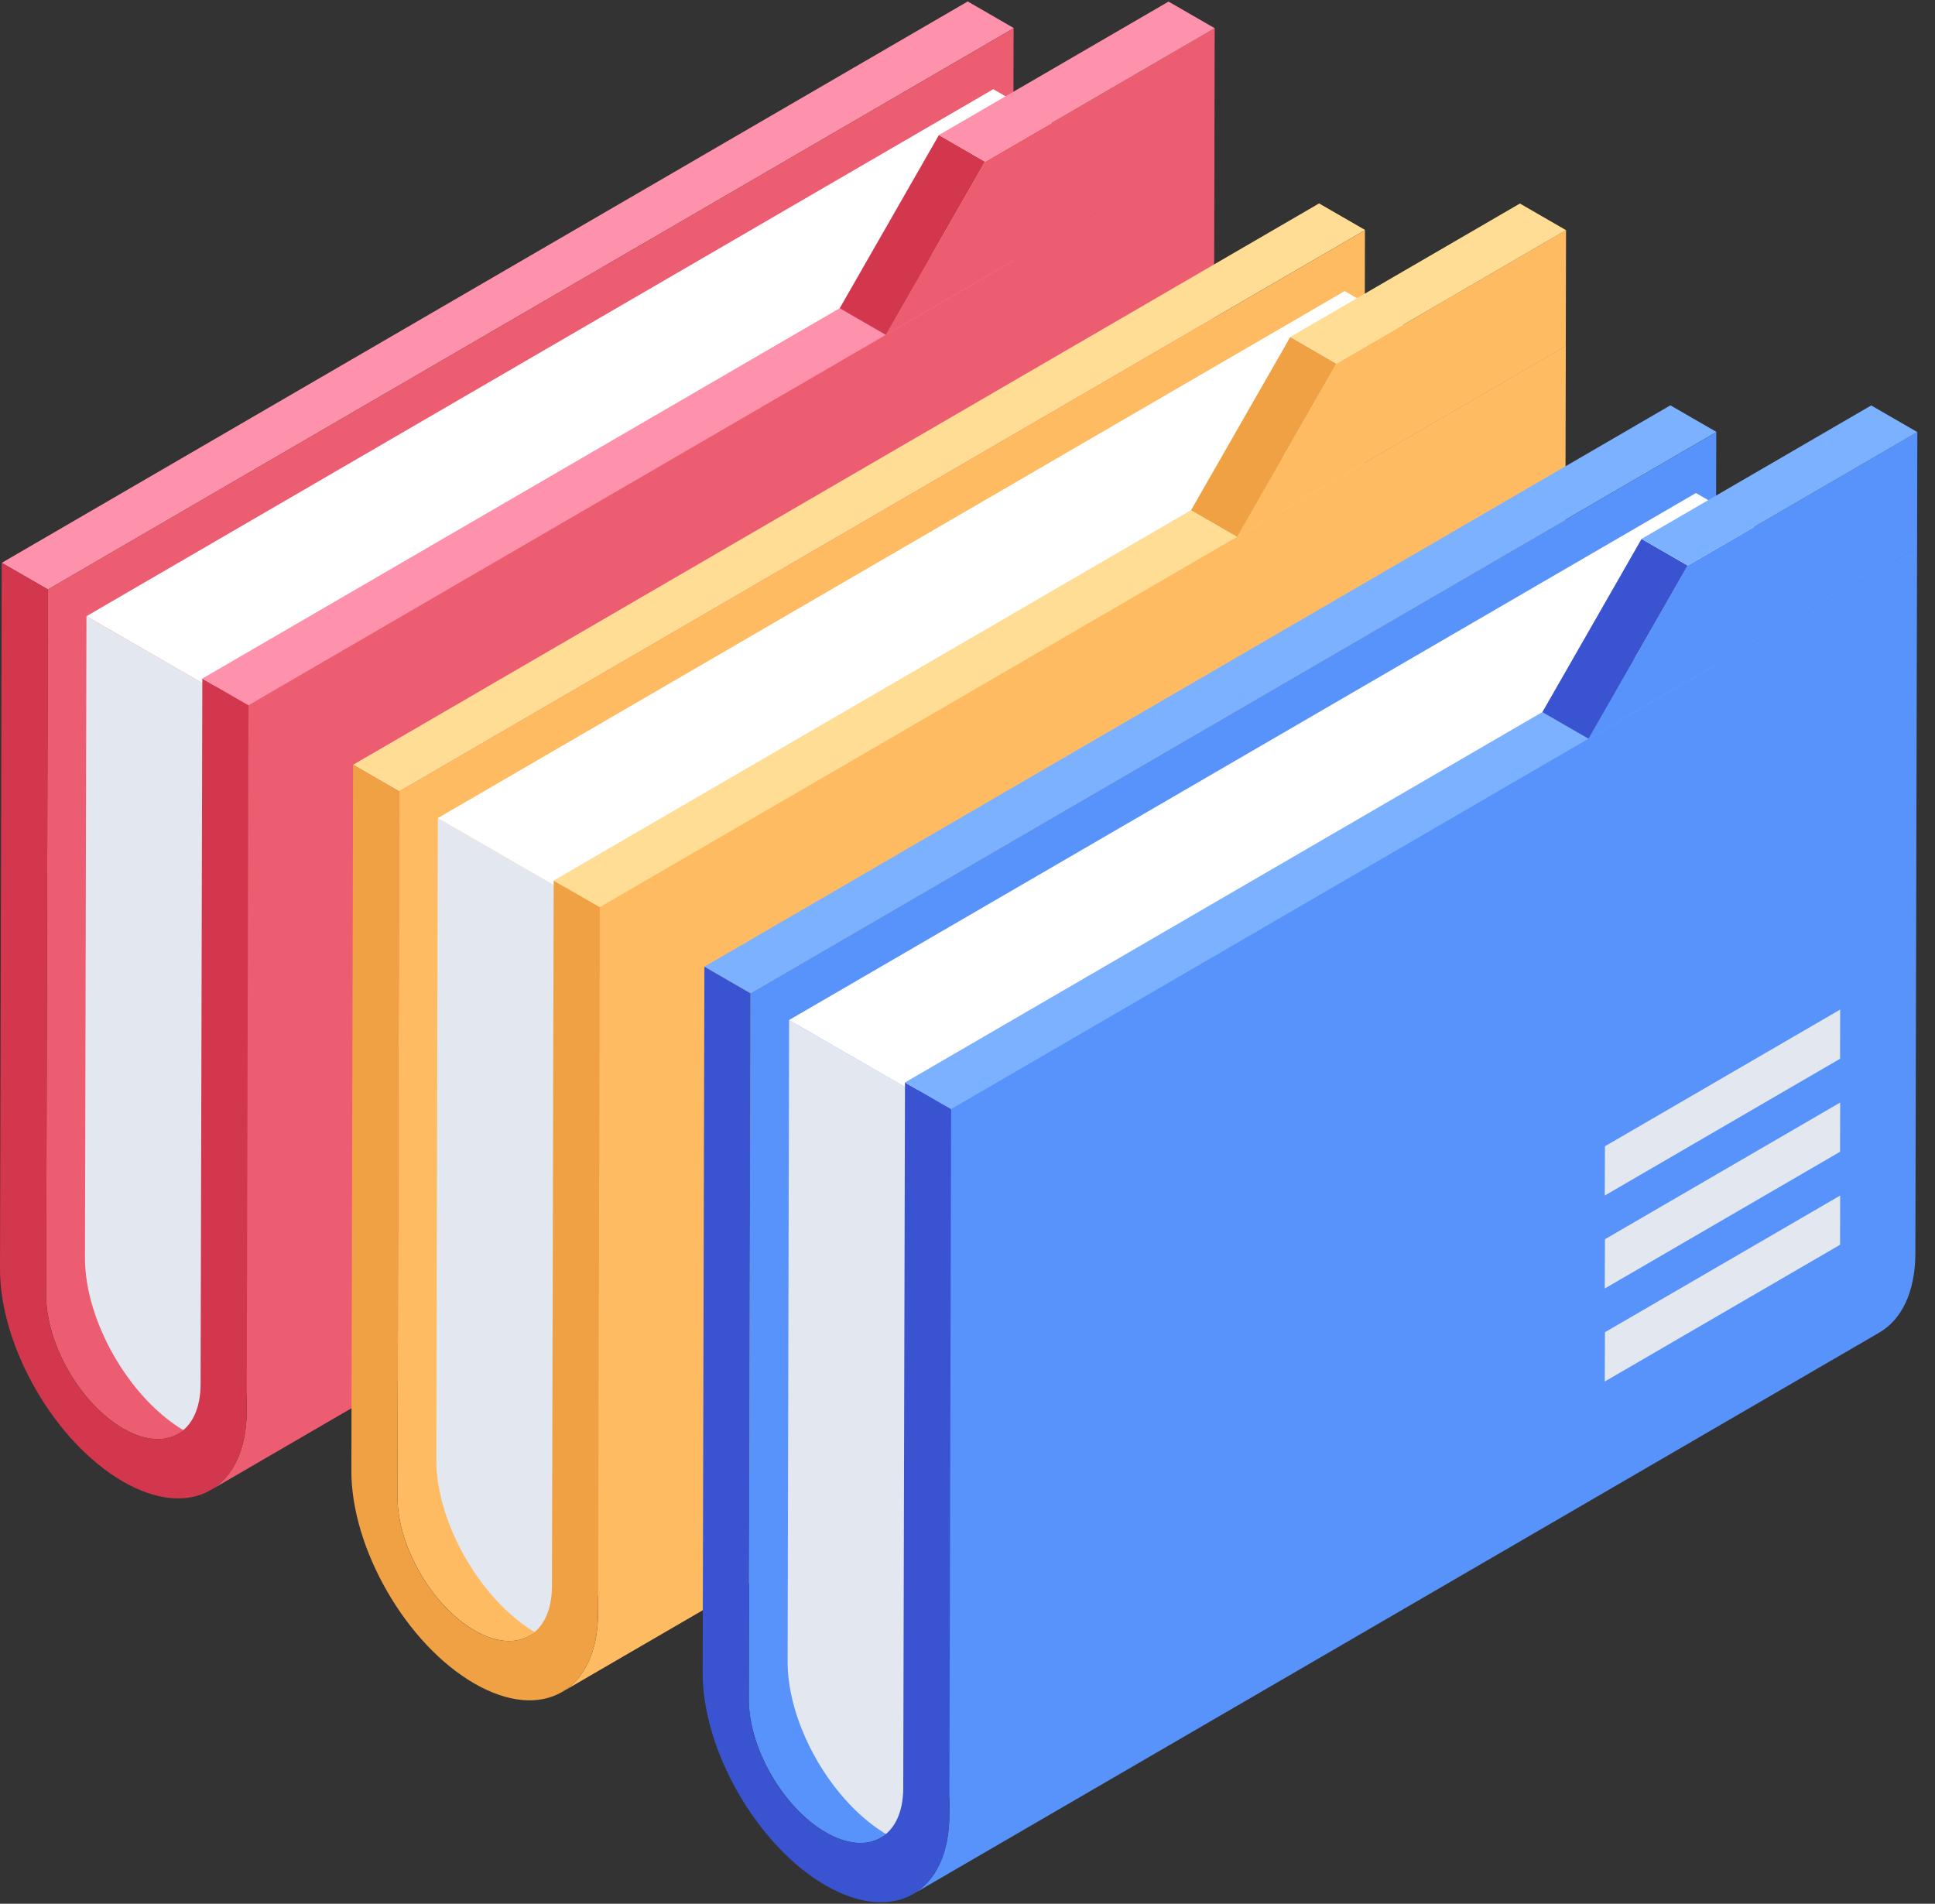 <svg width="62" height="61" viewBox="0 0 62 61" fill="none" xmlns="http://www.w3.org/2000/svg">
<rect x="0" y="0" width="62" height="61" fill="#333333" stroke="none"/>
<path d="M1.535 18.887L32.485 0.901L31.007 0.047L0.057 18.034L1.535 18.887Z" fill="#FE91AB"/>
<path d="M34.895 27.787C33.53 26.998 32.424 25.081 32.43 23.516L32.477 0.906L21.948 7.024L1.534 18.886L1.479 41.501C1.476 43.068 2.582 44.986 3.946 45.772C4.633 46.17 5.256 46.206 5.706 45.945L36.657 27.957C36.207 28.218 35.581 28.182 34.895 27.787Z" fill="#ED5D71"/>
<path d="M2.77 19.744L6.95 22.156L7.255 22.332V46.295C6.851 46.271 6.405 46.133 5.935 45.862C4.16 44.834 2.717 42.338 2.723 40.298L2.77 19.744Z" fill="#E3E7F0"/>
<path d="M38.913 4.612L38.857 27.226C38.852 28.468 38.413 29.347 37.701 29.758L6.75 47.745C7.461 47.331 7.9 46.456 7.906 45.211L7.962 22.596L38.913 4.612Z" fill="#ED5D71"/>
<path d="M6.749 22.041L35.806 5.155L31.826 2.858L2.77 19.744L6.749 22.041Z" fill="white"/>
<path d="M0.056 18.034L2.17309e-05 40.648C-0.007 43.152 1.76 46.213 3.94 47.472C6.119 48.73 7.898 47.716 7.905 45.212L7.961 22.598L6.483 21.744L6.427 44.358C6.422 45.926 5.309 46.561 3.944 45.773C2.58 44.985 1.474 43.069 1.478 41.501L1.534 18.887L0.056 18.034Z" fill="#D3374E"/>
<path d="M7.961 22.598L38.911 4.611L37.433 3.758L6.482 21.744L7.961 22.598Z" fill="#FE91AB"/>
<path d="M38.92 0.903L31.561 5.18L28.383 10.73L38.912 4.612L38.92 0.903Z" fill="#ED5D71"/>
<path d="M31.562 5.18L28.384 10.73L26.906 9.876L30.084 4.327L31.562 5.18Z" fill="#D3374E"/>
<path d="M31.562 5.18L38.92 0.904L37.442 0.051L30.084 4.327L31.562 5.18Z" fill="#FE91AB"/>
<path d="M12.793 25.358L43.743 7.371L42.265 6.518L11.315 24.504L12.793 25.358Z" fill="#FFDD94"/>
<path d="M46.153 34.258C44.788 33.469 43.682 31.551 43.687 29.986L43.735 7.376L33.206 13.495L12.792 25.357L12.736 47.971C12.733 49.538 13.84 51.456 15.204 52.242C15.891 52.64 16.513 52.676 16.963 52.415L47.915 34.427C47.464 34.688 46.839 34.653 46.153 34.258Z" fill="#FEBB61"/>
<path d="M14.028 26.214L18.208 28.626L18.512 28.802V52.766C18.109 52.742 17.663 52.604 17.193 52.333C15.417 51.304 13.975 48.809 13.98 46.769L14.028 26.214Z" fill="#E3E7F0"/>
<path d="M50.171 11.082L50.115 33.696C50.109 34.939 49.67 35.817 48.959 36.228L18.008 54.216C18.719 53.802 19.158 52.926 19.164 51.681L19.22 29.067L50.171 11.082Z" fill="#FEBB61"/>
<path d="M18.007 28.512L47.064 11.626L43.084 9.328L14.027 26.214L18.007 28.512Z" fill="white"/>
<path d="M11.314 24.504L11.258 47.118C11.251 49.622 13.018 52.683 15.197 53.942C17.377 55.2 19.156 54.186 19.163 51.682L19.219 29.068L17.741 28.215L17.685 50.829C17.68 52.396 16.567 53.031 15.202 52.243C13.838 51.456 12.731 49.539 12.736 47.971L12.792 25.358L11.314 24.504Z" fill="#EFA143"/>
<path d="M19.218 29.068L50.169 11.082L48.691 10.228L17.74 28.215L19.218 29.068Z" fill="#FFDD94"/>
<path d="M50.178 7.373L42.819 11.651L39.641 17.201L50.17 11.082L50.178 7.373Z" fill="#FEBB61"/>
<path d="M42.82 11.651L39.642 17.2L38.164 16.347L41.342 10.797L42.82 11.651Z" fill="#EFA143"/>
<path d="M42.82 11.651L50.178 7.375L48.7 6.521L41.342 10.797L42.82 11.651Z" fill="#FFDD94"/>
<path d="M24.049 31.828L54.999 13.841L53.521 12.988L22.57 30.974L24.049 31.828Z" fill="#7BB1FF"/>
<path d="M57.408 40.728C56.044 39.939 54.938 38.021 54.943 36.457L54.991 13.847L44.461 19.965L24.048 31.827L23.992 54.441C23.989 56.008 25.096 57.927 26.46 58.713C27.146 59.11 27.769 59.146 28.219 58.885L59.17 40.898C58.72 41.159 58.095 41.123 57.408 40.728Z" fill="#5793FB"/>
<path d="M25.284 32.684L29.463 35.096L29.768 35.273V59.236C29.365 59.212 28.919 59.074 28.449 58.803C26.673 57.775 25.231 55.279 25.236 53.239L25.284 32.684Z" fill="#E3E7F0"/>
<path d="M61.426 17.552L61.371 40.167C61.365 41.409 60.926 42.287 60.215 42.699L29.264 60.686C29.975 60.272 30.414 59.397 30.42 58.151L30.475 35.537L61.426 17.552Z" fill="#5793FB"/>
<path d="M51.425 42.687L58.961 38.308C58.961 38.308 58.956 39.791 58.958 39.885L51.418 44.267L51.425 42.687Z" fill="#E3E7F0"/>
<path d="M51.425 39.707L58.961 35.328C58.961 35.328 58.956 36.812 58.958 36.905L51.418 41.287L51.425 39.707Z" fill="#E3E7F0"/>
<path d="M51.425 36.728L58.961 32.349C58.961 32.349 58.956 33.832 58.958 33.925L51.418 38.308L51.425 36.728Z" fill="#E3E7F0"/>
<path d="M29.263 34.982L58.32 18.096L54.34 15.798L25.283 32.684L29.263 34.982Z" fill="white"/>
<path d="M22.57 30.974L22.514 53.589C22.506 56.092 24.274 59.154 26.453 60.412C28.633 61.671 30.412 60.656 30.419 58.153L30.475 35.538L28.997 34.685L28.941 57.299C28.936 58.866 27.823 59.502 26.458 58.714C25.093 57.926 23.987 56.009 23.992 54.442L24.048 31.828L22.57 30.974Z" fill="#3A53D0"/>
<path d="M30.474 35.538L61.425 17.552L59.947 16.698L28.996 34.685L30.474 35.538Z" fill="#7BB1FF"/>
<path d="M61.434 13.844L54.075 18.121L50.897 23.671L61.426 17.552L61.434 13.844Z" fill="#5793FB"/>
<path d="M54.076 18.121L50.898 23.67L49.42 22.817L52.598 17.268L54.076 18.121Z" fill="#3A53D0"/>
<path d="M54.076 18.121L61.434 13.845L59.956 12.991L52.598 17.267L54.076 18.121Z" fill="#7BB1FF"/>
</svg>
